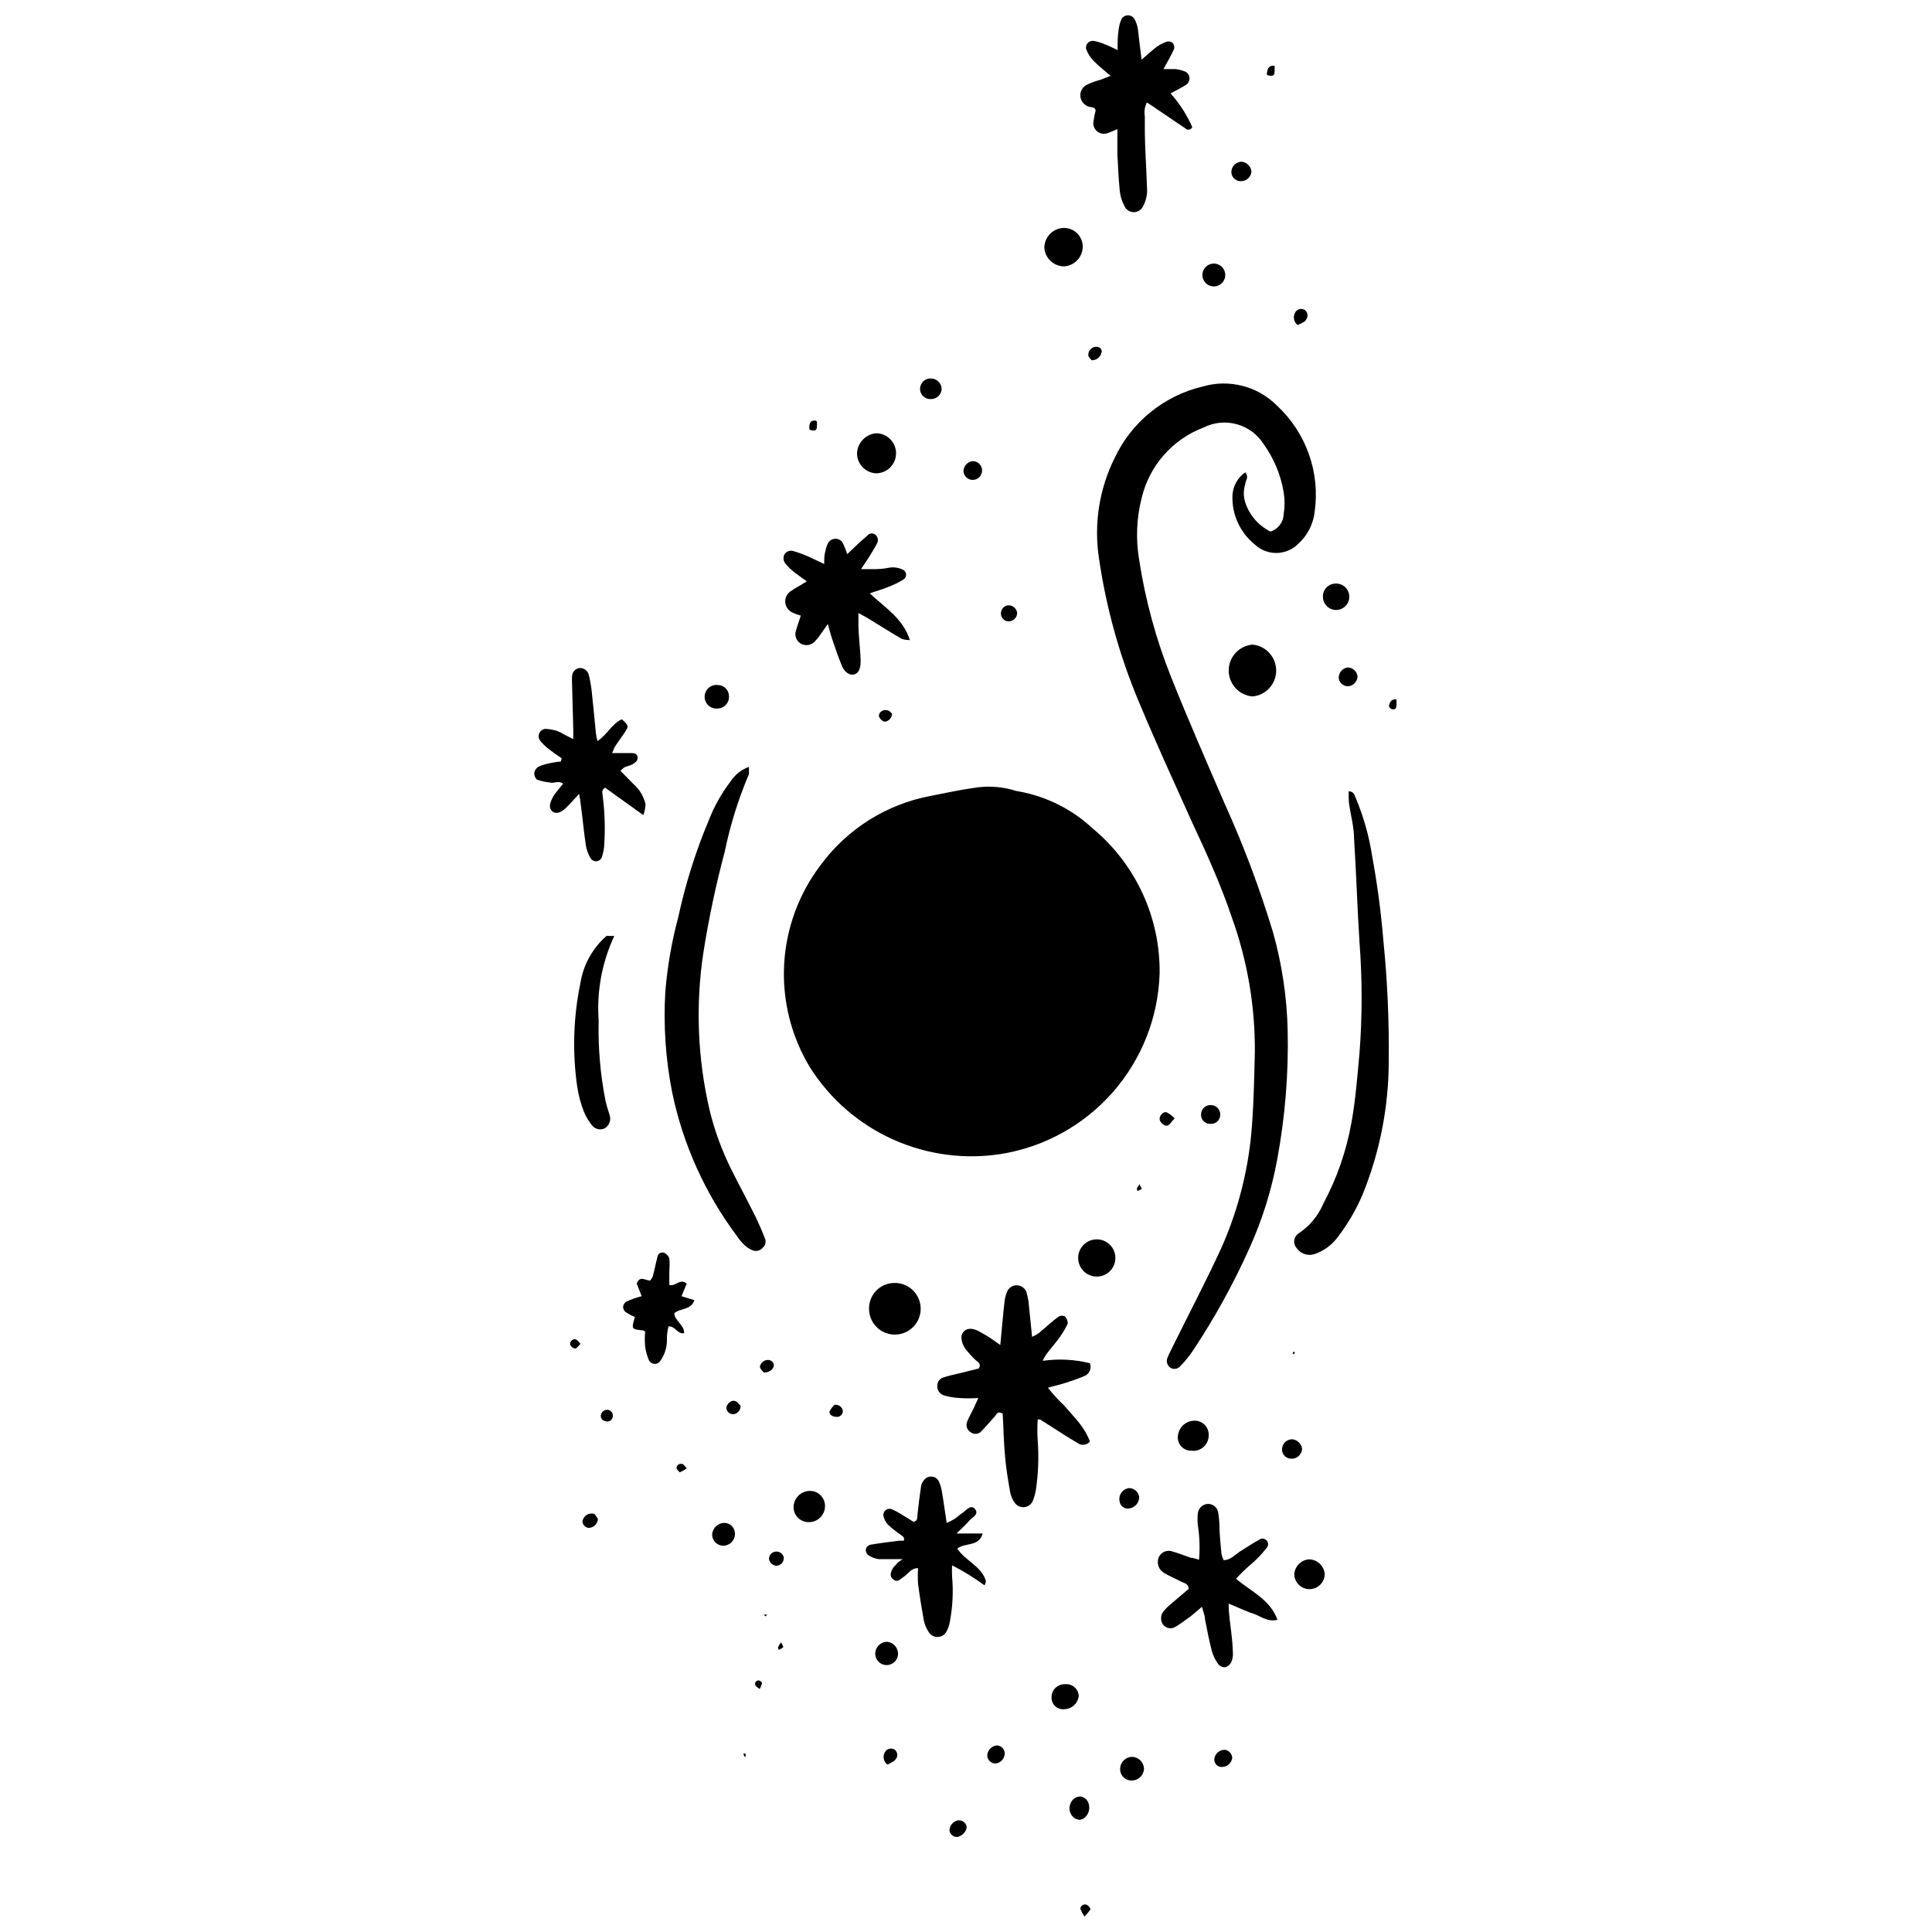 <?xml version="1.0" encoding="UTF-8"?>
<!-- Uploaded to: SVG Repo, www.svgrepo.com, Generator: SVG Repo Mixer Tools -->
<svg width="800px" height="800px" version="1.1" viewBox="144 144 512 512" xmlns="http://www.w3.org/2000/svg">
 <defs>
  <clipPath id="b">
   <path d="m430 148.09h30v52.906h-30z"/>
  </clipPath>
  <clipPath id="a">
   <path d="m430 648h3v3.902h-3z"/>
  </clipPath>
 </defs>
 <path d="m451.31 402.07c-0.375 11.578-4.758 22.664-12.398 31.367-7.644 8.707-18.066 14.488-29.5 16.363-9.77 1.555-19.785 0.215-28.805-3.856-9.02-4.07-16.648-10.695-21.945-19.055-4.984-8.215-7.371-17.746-6.852-27.34 0.52-9.594 3.926-18.809 9.77-26.438 7.047-9.508 17.426-16.008 29.059-18.188 3.816-0.742 7.637-1.59 11.453-2.121h0.004c3.426-0.57 6.938-0.387 10.289 0.527 0.562 0.219 1.148 0.359 1.75 0.426 7.289 1.352 14.039 4.754 19.461 9.812 11.418 9.5 17.93 23.648 17.715 38.5z"/>
 <path d="m474 269.17c1.113 1.379 0 2.227 0 3.129-0.5 1.57-0.5 3.254 0 4.824 1.086 3.379 3.5 6.176 6.684 7.742 2.031-0.633 3.438-2.484 3.5-4.613 0.32-1.93 0.32-3.902 0-5.832-0.777-4.59-2.59-8.945-5.305-12.727-3.383-5.336-10.262-7.238-15.906-4.402-8.195 3.098-14.328 10.047-16.391 18.559-1.395 5.406-1.629 11.047-0.688 16.547 1.645 10.703 4.512 21.184 8.539 31.238 4.453 11.137 9.281 22.168 14.055 33.199l-0.004-0.004c5.023 11.074 9.309 22.465 12.836 34.102 2.418 8.531 3.738 17.336 3.926 26.199 0.25 11.414-0.676 22.82-2.758 34.047-1.488 8.137-3.965 16.062-7.371 23.598-4.246 9.469-9.266 18.566-15.012 27.207-0.996 1.484-2.133 2.867-3.391 4.137-0.645 0.691-1.68 0.848-2.496 0.371-0.918-0.59-1.258-1.77-0.793-2.758 0.531-1.273 1.168-2.441 1.75-3.66 4.242-8.59 8.75-17.129 12.727-25.879 4.457-10.199 7.129-21.086 7.902-32.191 0.477-6.469 0.582-12.887 0.742-19.355 0.07-12.055-1.977-24.027-6.047-35.375-2.918-8.699-6.684-17.023-10.605-25.402-4.773-10.605-9.652-21.215-14.055-31.82-5.144-12.203-8.707-25.02-10.605-38.129-1.379-9.055 0.066-18.312 4.137-26.516 4.492-9.566 13.102-16.559 23.387-18.984 3.422-0.996 7.051-1.055 10.5-0.168 3.453 0.887 6.606 2.684 9.121 5.203 7.754 7.18 11.5 17.699 10.023 28.16-0.379 3.34-1.984 6.422-4.508 8.645-3.191 3.039-8.207 3.039-11.402 0-3.871-3.137-6.051-7.906-5.883-12.887 0.098-2.484 1.352-4.781 3.391-6.203z"/>
 <path d="m342.48 347.23v1.91c-2.82 6.625-4.973 13.52-6.418 20.578-2.363 8.836-4.258 17.793-5.672 26.832-2.086 13.84-1.527 27.945 1.645 41.578 1.332 5.508 3.289 10.844 5.832 15.91 2.066 4.137 4.297 8.273 6.363 12.41 0.902 1.91 1.75 3.816 2.492 5.781 0.359 0.852 0.125 1.84-0.582 2.438-0.719 0.852-1.93 1.094-2.918 0.582-0.68-0.305-1.305-0.715-1.855-1.219-0.754-0.719-1.43-1.52-2.016-2.387-8.488-11.32-14.371-24.379-17.234-38.234-1.719-8.727-2.324-17.637-1.805-26.516 0.543-6.723 1.695-13.379 3.449-19.891 1.898-8.805 4.613-17.418 8.113-25.719 1.422-3.644 3.352-7.074 5.727-10.184 1.152-1.793 2.871-3.156 4.879-3.871z"/>
 <path d="m501.42 353.7c1.434 0 1.59 1.219 1.961 2.016h0.004c2.019 4.848 3.445 9.926 4.242 15.117 1.359 7.367 2.352 14.805 2.969 22.273 1.086 10.746 1.562 21.547 1.434 32.348-0.043 12.059-2.398 23.996-6.949 35.16-1.711 4.012-3.922 7.785-6.574 11.246-1.52 2.059-3.629 3.613-6.047 4.453-1.742 0.629-3.695 0.023-4.773-1.484-0.535-0.562-0.789-1.332-0.699-2.102 0.094-0.77 0.523-1.457 1.176-1.875 2.898-1.922 5.168-4.652 6.523-7.852 3.617-6.754 6.141-14.039 7.477-21.582 1.113-6.098 1.539-12.25 2.121-18.348v-0.004c0.746-9.742 0.746-19.527 0-29.273-0.582-9.121-0.848-18.297-1.434-27.418 0-3.234-0.953-6.523-1.379-9.758h0.004c-0.07-0.969-0.09-1.945-0.055-2.918z"/>
 <path d="m306.79 392.04c-3.269 7.004-4.695 14.727-4.137 22.434-0.176 7.117 0.43 14.23 1.805 21.211 0.297 1.297 0.668 2.57 1.113 3.82 0.41 1.32-0.109 2.754-1.273 3.5-1.113 0.555-2.461 0.293-3.289-0.637-0.945-1.133-1.715-2.402-2.277-3.766-0.82-2.106-1.406-4.293-1.75-6.523-1.332-9.188-1.047-18.539 0.848-27.629 0.777-4.812 3.219-9.203 6.894-12.41 0.262-0.051 0.531-0.051 0.793 0z"/>
 <path d="m409.09 500.44c0.426-4.242 0.688-7.797 1.113-11.402 0.102-1.027 0.371-2.027 0.797-2.969 0.504-0.941 1.508-1.508 2.574-1.449 1.07 0.055 2.008 0.723 2.41 1.715 0.27 0.848 0.465 1.715 0.582 2.598 0.316 2.969 0.582 5.992 0.953 9.332l0.004 0.004c0.633-0.27 1.238-0.609 1.801-1.008 1.75-1.434 3.34-3.023 5.305-4.402 0.5-0.246 1.09-0.246 1.59 0 0.492 0.512 0.762 1.199 0.742 1.91-0.637 1.34-1.398 2.617-2.281 3.816-1.062 1.484-2.281 2.812-3.34 4.242-0.406 0.559-0.746 1.164-1.008 1.805 4.176-0.602 8.426-0.383 12.516 0.637 0.258 0.668 0.23 1.41-0.066 2.059-0.301 0.648-0.852 1.148-1.523 1.387-1.645 0.688-3.34 1.273-5.039 1.805-1.695 0.531-2.812 0.742-4.508 1.219 1.246 1.637 2.629 3.164 4.137 4.562 1.379 1.59 2.812 3.129 4.137 4.773v-0.004c1.203 1.488 2.172 3.152 2.863 4.934-0.82 1.02-2.312 1.188-3.34 0.371-2.441-1.434-4.824-2.969-7.211-4.508l-2.652-1.695h-0.637c-0.133 1.871-0.133 3.75 0 5.621 0.316 4.336 0.156 8.691-0.477 12.992-0.18 1.035-0.465 2.047-0.852 3.023-0.41 0.898-1.273 1.512-2.262 1.598-0.988 0.09-1.945-0.359-2.512-1.176-0.617-0.848-1.035-1.828-1.219-2.863-0.531-3.074-1.062-6.203-1.324-9.281-0.371-3.871-0.426-7.797-0.637-11.453-1.219-0.742-1.59 0-2.016 0.637-1.324 1.434-2.547 2.969-3.926 4.297v-0.004c-0.754 0.566-1.789 0.566-2.543 0-0.941-0.566-1.344-1.727-0.957-2.754 0.477-1.219 1.168-2.387 1.75-3.606l1.219-2.703 0.004-0.004c-1.625 0.098-3.254 0.098-4.879 0-1.477-0.066-2.938-0.316-4.352-0.742-1.027-0.391-1.691-1.395-1.645-2.492-0.004-1.09 0.746-2.035 1.805-2.281 1.273-0.426 2.598-0.688 3.926-1.008l5.305-1.324c0.582-1.113 0-1.539-0.688-2.066-0.688-0.531-1.91-1.91-2.758-2.969-0.848-1.062-1.695-3.184-0.797-4.453 0.902-1.273 2.598-1.434 4.879 0l-0.004-0.008c0.934 0.5 1.836 1.047 2.707 1.645z"/>
 <g clip-path="url(#b)">
  <path d="m446.54 159.81c1.645-1.434 2.758-2.441 3.926-3.34 0.844-0.609 1.77-1.094 2.754-1.43 0.562-0.148 1.156-0.008 1.594 0.371 0.359 0.445 0.477 1.039 0.316 1.59-0.797 1.75-1.75 3.445-2.812 5.305h3.234l0.004-0.004c0.742 0.098 1.473 0.273 2.172 0.531 0.762 0.199 1.34 0.824 1.477 1.602 0.137 0.773-0.191 1.559-0.84 2.004-1.219 0.848-2.598 1.434-4.137 2.332v0.004c2.375 2.644 4.309 5.652 5.731 8.91-0.148 0.352-0.465 0.605-0.84 0.668-0.379 0.066-0.762-0.066-1.016-0.352l-7.848-5.305c-0.688-0.531-1.434-0.953-2.332-1.539l-0.004 0.004c-0.551 1.117-0.738 2.379-0.531 3.606v3.129c0 5.305 0.426 10.605 0.582 15.91 0.125 1.652-0.223 3.309-1.008 4.773-0.422 1-1.402 1.652-2.492 1.652-1.086 0-2.07-0.652-2.492-1.652-0.641-1.207-1.055-2.519-1.219-3.871-0.316-3.234-0.477-6.574-0.637-9.863v-6.629c-1.008 0.426-1.645 0.742-2.332 0.953-0.98 0.484-2.148 0.355-3.004-0.324-0.852-0.684-1.23-1.797-0.973-2.859 0.117-0.875 0.297-1.746 0.527-2.598 0-1.219-1.484-0.848-2.176-1.273h0.004c-1.137-0.5-1.871-1.621-1.871-2.863 0-1.242 0.734-2.363 1.871-2.863 1.09-0.508 2.227-0.918 3.394-1.219l2.758-1.062c-1.75-1.539-3.289-2.703-4.613-4.082h-0.004c-0.793-0.871-1.422-1.875-1.855-2.973-0.152-0.621 0.031-1.277 0.492-1.723 0.457-0.449 1.117-0.621 1.734-0.449 1.023 0.211 2.019 0.531 2.973 0.953 0.953 0.371 1.855 0.848 3.129 1.434 0-2.016 0-3.66 0.266-5.305 0.102-1.027 0.367-2.031 0.793-2.969 0.371-0.578 1.012-0.93 1.699-0.93s1.324 0.352 1.695 0.93c0.5 0.902 0.824 1.891 0.953 2.914 0.266 2.387 0.531 4.773 0.957 7.902z"/>
 </g>
 <path d="m368.52 290.86c1.961-1.855 3.5-3.394 5.305-4.879v-0.004c0.465-0.641 1.352-0.805 2.016-0.371 0.789 0.52 1.043 1.562 0.582 2.387-0.531 1.062-1.168 2.066-1.805 3.129-0.637 1.062-1.434 2.176-2.441 3.711h3.926v0.004c1.051-0.027 2.098-0.133 3.129-0.32 1.336-0.312 2.738-0.164 3.981 0.426 0.504 0.207 0.852 0.676 0.906 1.219 0.055 0.543-0.191 1.074-0.641 1.379-1.262 0.781-2.594 1.438-3.981 1.961-1.484 0.637-3.074 1.062-4.984 1.75 4.031 3.816 8.75 6.574 10.605 12.355v0.004c-0.734 0.027-1.473-0.082-2.172-0.32-3.129-1.805-6.152-3.766-9.227-5.621l-2.227-1.219v2.918c0 3.289 0.531 6.574 0.582 9.863 0 2.387-0.797 3.445-2.066 3.555-1.273 0.105-2.441-1.113-2.918-2.387-0.953-2.332-1.805-4.773-2.598-7.16-0.371-1.113-0.637-2.281-1.113-3.871l-2.016 2.863h-0.004c-0.496 0.758-1.086 1.449-1.75 2.066-0.969 0.777-2.316 0.883-3.394 0.266-1.062-0.629-1.617-1.863-1.379-3.074 0.371-1.434 0.902-2.812 1.379-4.348v-0.004c-0.75-0.191-1.477-0.457-2.172-0.793-1.062-0.461-1.797-1.453-1.926-2.602-0.133-1.148 0.359-2.281 1.289-2.969 0.844-0.609 1.73-1.156 2.652-1.645l1.75-1.062c-1.273-0.953-2.332-1.645-3.394-2.492v0.004c-0.82-0.645-1.566-1.371-2.227-2.176-0.617-0.707-0.723-1.727-0.266-2.543 0.512-0.793 1.5-1.121 2.387-0.797 1.297 0.379 2.574 0.84 3.816 1.379l4.297 2.016c0-1.379 0-2.387 0.316-3.394 0.117-0.738 0.352-1.457 0.691-2.121 0.367-0.66 1.043-1.098 1.797-1.16 0.754-0.062 1.492 0.25 1.969 0.84 0.535 1.039 0.977 2.121 1.324 3.238z"/>
 <path d="m292.85 344.95c-1.219-0.848-2.441-1.645-3.606-2.598h-0.004c-0.812-0.629-1.543-1.359-2.172-2.172-0.375-0.574-0.422-1.297-0.129-1.914 0.289-0.617 0.883-1.039 1.559-1.109 1.047 0.043 2.078 0.219 3.078 0.527 0.703 0.273 1.375 0.609 2.016 1.008l2.332 1.168v-2.387l-0.316-12.145c-0.055-0.758-0.055-1.52 0-2.281 0.117-1.059 0.953-1.895 2.012-2.016 1.09-0.043 2.074 0.652 2.387 1.699 0.371 1.465 0.637 2.953 0.797 4.453 0.426 3.711 0.742 7.426 1.113 11.137 0.102 0.699 0.242 1.391 0.426 2.07 2.652-1.75 3.871-4.668 6.469-5.781 1.645 1.539 1.805 1.805 1.113 2.918-0.688 1.113-1.695 2.492-2.547 3.711-0.848 1.219-0.637 1.273-1.168 2.332h4.879c0.797 0 1.645 0 1.855 0.953 0.211 0.953-0.531 1.59-1.324 2.016-0.797 0.426-1.434 0.477-2.121 0.797h0.004c-0.406 0.258-0.766 0.578-1.062 0.957l3.445 3.5h0.004c1.582 1.395 2.695 3.246 3.18 5.301-0.035 1-0.234 1.984-0.582 2.918l-10.129-7.266c-1.062 0.688-0.688 1.484-0.637 2.176 0.574 4.465 0.699 8.977 0.371 13.469-0.098 1.035-0.328 2.051-0.691 3.023-0.305 0.516-0.859 0.828-1.457 0.828s-1.152-0.312-1.457-0.828c-0.609-1.031-1.023-2.164-1.223-3.34-0.531-3.555-0.848-7.106-1.324-10.605v-0.004c-0.102-1.031-0.262-2.059-0.477-3.074-1.434 1.539-2.492 2.758-3.66 3.871s-2.652 1.59-3.5 0.688c-0.848-0.902-0.688-1.805 0-3.289s1.91-2.598 2.918-3.977c-1.219-0.953-2.387 0-3.445-0.316h-0.004c-1.172-0.109-2.332-0.359-3.445-0.742-0.496-0.441-0.77-1.086-0.742-1.75 0.09-0.707 0.5-1.332 1.113-1.695 1.086-0.473 2.227-0.812 3.394-1.008 0.84-0.176 1.688-0.301 2.543-0.371z"/>
 <path d="m383.21 557.19h-6.312c-1.031-0.133-2.016-0.516-2.863-1.113-0.438-0.383-0.656-0.961-0.582-1.539 0.16-0.562 0.602-1.004 1.164-1.168 2.547-0.426 5.039-0.742 7.582-1.062h1.324c0.316-1.008-0.477-1.273-1.008-1.695h0.004c-1.117-0.773-2.18-1.625-3.18-2.543-0.59-0.648-1.008-1.434-1.223-2.281-0.109-0.598 0.121-1.211 0.598-1.59 0.48-0.375 1.125-0.461 1.684-0.215 0.828 0.363 1.625 0.789 2.387 1.273l3.34 2.066c1.168-0.316 0.902-1.168 1.008-1.855 0.266-2.547 0.582-5.039 0.953-7.582h0.004c0.102-0.586 0.355-1.137 0.742-1.59 0.438-0.621 1.148-0.992 1.91-0.992 0.758 0 1.469 0.371 1.906 0.992 0.484 0.93 0.809 1.934 0.957 2.969 0.477 2.652 0.797 5.305 1.273 8.324v0.004c0.691-0.293 1.363-0.633 2.012-1.008 0.742-0.477 1.379-1.168 2.176-1.645 0.797-0.477 2.176-2.441 3.34-1.008 1.168 1.434-0.902 2.281-1.695 3.234-0.797 0.953-1.855 1.855-3.234 3.234h6.945c-1.062 3.66-4.668 2.281-6.734 4.031 2.176 3.234 6.418 4.613 7.582 8.539 0 0 0 0.531-0.371 1.168v-0.004c-2.711-2.004-5.582-3.777-8.59-5.301-0.051 0.969-0.051 1.945 0 2.914 0.355 3.914 0.176 7.856-0.531 11.723-0.148 1.02-0.469 2.008-0.953 2.918-0.469 0.879-1.387 1.43-2.387 1.43s-1.918-0.551-2.387-1.43c-0.59-0.887-1.004-1.879-1.219-2.918-0.582-3.234-1.113-6.469-1.539-9.758-0.086-1.379-0.086-2.762 0-4.137-1.91 0-2.598 1.539-3.766 2.281-1.168 0.742-1.59 1.59-2.758 0.742-1.168-0.848-0.742-2.016 0-3.234 0.371-0.426 0.848-0.848 1.219-1.324z"/>
 <path d="m482.54 573.26c-2.652 0.688-4.453-1.008-6.469-1.645s-4.082-1.695-6.469-2.652c0 2.812 0.426 5.305 0.688 7.531 0.266 2.227 0.371 3.555 0.426 5.305v-0.004c0.094 0.887-0.031 1.777-0.371 2.602-0.301 0.664-0.855 1.18-1.539 1.43-0.719 0.07-1.426-0.207-1.91-0.742-0.789-1.07-1.383-2.273-1.75-3.555-0.688-2.758-1.219-5.305-1.805-8.379 0-1.008-0.477-1.961-0.797-3.34l-3.019 2.547c-1.379 0.953-2.652 1.961-4.082 2.812v-0.004c-1.086 0.633-2.473 0.363-3.234-0.637-0.688-1.008-0.688-2.332 0-3.34 0.66-0.82 1.406-1.566 2.227-2.227l4.562-3.871c0-1.484-1.273-1.539-2.016-1.961-0.742-0.426-2.969-1.379-4.402-2.227v-0.004c-1.516-0.82-2.16-2.656-1.488-4.242 0.676-1.434 2.371-2.07 3.82-1.43 1.539 0.426 3.074 1.062 4.668 1.59 0.637 0 1.379 0.316 2.176 0.531h-0.004c0.27-3.062 0.164-6.141-0.316-9.176-0.109-1.039-0.109-2.09 0-3.129 0.156-1.387 1.309-2.449 2.703-2.492 1.258-0.012 2.356 0.844 2.652 2.066 0.207 1.176 0.332 2.363 0.371 3.555 0 2.492 0.316 5.039 0.531 7.582 0.121 0.59 0.316 1.16 0.582 1.699 1.91 0 3.023-1.484 4.402-2.332 1.379-0.848 3.234-2.121 4.934-3.023 0.629-0.527 1.566-0.445 2.094 0.184 0.527 0.629 0.445 1.566-0.188 2.094-1 1.305-2.117 2.512-3.34 3.609-1.641 1.355-3.184 2.824-4.613 4.398 3.766 3.289 8.961 5.359 10.977 10.875z"/>
 <path d="m314.06 487.5-1.324-3.34c0.848-2.227 2.281-0.797 3.555-0.797h-0.004c0.293-0.312 0.523-0.672 0.691-1.062 0.477-1.695 0.797-3.5 1.273-5.305 0.07-0.379 0.305-0.711 0.641-0.906s0.742-0.23 1.109-0.098c0.66 0.289 1.164 0.848 1.379 1.535 0.105 1.043 0.105 2.09 0 3.129v3.871c1.695 0.477 2.758-1.855 4.613-0.371l-1.379 3.344 3.394 1.062c-0.902 2.703-3.606 2.016-5.305 3.445 0 1.961 2.703 3.129 2.598 5.305-1.805 0.316-2.281-1.91-4.137-1.805-0.328 1.227-0.473 2.496-0.422 3.766-0.016 1.898-0.609 3.746-1.699 5.301-0.312 0.539-0.887 0.867-1.512 0.867-0.621 0-1.195-0.328-1.512-0.867-0.543-1.211-0.898-2.5-1.059-3.816-0.105-1.289-0.105-2.586 0-3.871 0 0-0.371-0.316-0.531-0.316-3.129-0.316-3.129-0.316-2.176-3.555h0.004c-0.781-0.316-1.527-0.707-2.231-1.168-0.543-0.285-0.883-0.848-0.883-1.461 0-0.609 0.34-1.172 0.883-1.457 1.297-0.602 2.648-1.078 4.031-1.43z"/>
 <path d="m381.04 484c2.766-0.043 5.285 1.582 6.387 4.125 1.098 2.539 0.555 5.488-1.371 7.477-1.926 1.984-4.856 2.617-7.43 1.598-2.57-1.02-4.277-3.488-4.32-6.254-0.059-1.824 0.625-3.59 1.895-4.898 1.27-1.312 3.016-2.051 4.84-2.047z"/>
 <path d="m497.98 298.65c1.426-0.043 2.734 0.781 3.309 2.086 0.574 1.305 0.301 2.828-0.691 3.852-0.992 1.023-2.504 1.34-3.824 0.805-1.32-0.535-2.188-1.816-2.188-3.242-0.027-0.918 0.316-1.809 0.957-2.469 0.637-0.66 1.52-1.031 2.438-1.031z"/>
 <path d="m475.91 314.83c3.559 0.312 6.289 3.293 6.289 6.867 0 3.574-2.731 6.555-6.289 6.867-3.559-0.312-6.289-3.293-6.289-6.867 0-3.574 2.731-6.555 6.289-6.867z"/>
 <path d="m376.16 258.82c1.406 0 2.754 0.559 3.75 1.555s1.555 2.344 1.555 3.75-0.559 2.754-1.555 3.75-2.344 1.555-3.75 1.555c-2.824-0.145-5.043-2.477-5.039-5.305 0.121-2.777 2.273-5.039 5.039-5.305z"/>
 <path d="m430.94 209.29c0.012 2.769-2.117 5.082-4.879 5.305-2.769 0.008-5.078-2.117-5.301-4.879-0.008-2.789 2.148-5.109 4.93-5.305 1.352-0.07 2.672 0.406 3.66 1.328 0.992 0.918 1.566 2.199 1.59 3.551z"/>
 <path d="m434.66 472.44c2.723 0 4.93 2.207 4.93 4.934 0 2.723-2.207 4.93-4.93 4.93-2.727 0-4.934-2.207-4.934-4.93 0-2.727 2.207-4.934 4.934-4.934z"/>
 <path d="m358.39 547.38c-2.176 0.062-3.996-1.641-4.082-3.816-0.031-1.199 0.434-2.359 1.289-3.203 0.855-0.844 2.019-1.297 3.219-1.254 2.176 0.086 3.875 1.906 3.816 4.086-0.027 2.32-1.918 4.188-4.242 4.188z"/>
 <path d="m459.74 528.45c-0.984 0.031-1.934-0.355-2.621-1.062-0.688-0.707-1.043-1.668-0.984-2.652 0.113-2.356 2.043-4.215 4.402-4.242 1.062-0.02 2.082 0.414 2.801 1.195s1.07 1.832 0.965 2.887c-0.035 1.141-0.551 2.211-1.422 2.949-0.867 0.738-2.008 1.074-3.141 0.926z"/>
 <path d="m490.92 557.24c2.164 0.047 3.949 1.715 4.137 3.875 0 2.223-1.805 4.027-4.031 4.027-2.223 0-4.027-1.805-4.027-4.027 0.176-2.082 1.84-3.723 3.922-3.875z"/>
 <path d="m425.91 596.96c-0.828 0.059-1.645-0.227-2.258-0.789-0.613-0.562-0.965-1.348-0.977-2.18-0.062-0.98 0.293-1.938 0.984-2.637 0.688-0.699 1.641-1.07 2.621-1.023 0.898-0.086 1.793 0.199 2.477 0.789 0.68 0.594 1.09 1.438 1.129 2.34-0.242 2.008-1.953 3.516-3.977 3.5z"/>
 <path d="m447.17 612.82c-0.113 1.727-1.562 3.059-3.289 3.023-0.836 0.02-1.637-0.316-2.215-0.922-0.574-0.605-0.867-1.426-0.809-2.258 0.059-1.738 1.5-3.106 3.234-3.078 1.727 0.086 3.078 1.512 3.078 3.234z"/>
 <path d="m335.59 553.63c-1.539-0.051-2.781-1.273-2.863-2.809 0.012-0.891 0.387-1.738 1.039-2.348 0.648-0.613 1.52-0.93 2.406-0.887 1.543 0.141 2.691 1.477 2.602 3.019-0.059 1.707-1.477 3.055-3.184 3.023z"/>
 <path d="m337.18 328.41c0.074 0.832-0.195 1.66-0.746 2.289-0.551 0.633-1.332 1.012-2.168 1.051-0.895 0.117-1.793-0.156-2.473-0.75-0.676-0.594-1.062-1.453-1.062-2.352 0-0.902 0.387-1.758 1.062-2.352 0.68-0.594 1.578-0.871 2.473-0.754 1.578 0.027 2.859 1.289 2.914 2.867z"/>
 <path d="m379.18 579.09c1.543 0.199 2.723 1.469 2.809 3.023 0.039 0.859-0.297 1.695-0.914 2.293-0.617 0.602-1.461 0.906-2.316 0.848-0.859-0.062-1.652-0.484-2.18-1.164-0.527-0.684-0.738-1.555-0.582-2.402 0.285-1.527 1.629-2.625 3.184-2.598z"/>
 <path d="m393.55 247.11c-0.086 1.531-1.383 2.711-2.918 2.652-0.742 0.027-1.469-0.25-2-0.773-0.531-0.52-0.824-1.238-0.809-1.984 0.012-0.75 0.332-1.465 0.883-1.973 0.551-0.512 1.285-0.777 2.035-0.734 1.539 0.031 2.781 1.273 2.809 2.812z"/>
 <path d="m430.15 626.29c-0.402-0.059-0.793-0.164-1.168-0.32-1.348-0.801-1.91-2.465-1.324-3.922 0.371-1.18 1.469-1.973 2.703-1.965 1.066 0.168 1.93 0.965 2.176 2.016 0.414 1.465-0.164 3.031-1.434 3.871z"/>
 <path d="m445.9 540.8c-0.043 1.523-1.191 2.785-2.703 2.969-0.586 0.09-1.184-0.062-1.656-0.422-0.469-0.359-0.773-0.898-0.84-1.488-0.168-0.805 0.012-1.648 0.496-2.312 0.488-0.668 1.23-1.098 2.051-1.188 1.375 0.023 2.516 1.07 2.652 2.441z"/>
 <path d="m486.47 525.42c1.371 0.141 2.453 1.227 2.598 2.598-0.055 0.742-0.406 1.43-0.973 1.91-0.57 0.48-1.309 0.707-2.051 0.637-0.676-0.039-1.309-0.359-1.742-0.883-0.434-0.523-0.629-1.203-0.539-1.875 0.164-1.371 1.328-2.398 2.707-2.387z"/>
 <path d="m401.77 266.2c1.379 0 2.496 1.113 2.496 2.492 0 1.375-1.117 2.492-2.496 2.492-1.238-0.016-2.281-0.945-2.438-2.176-0.039-1.426 1.02-2.644 2.438-2.809z"/>
 <path d="m501.11 320.88c1.387-0.004 2.539 1.059 2.652 2.438-0.082 1.391-1.207 2.496-2.602 2.547-1.227-0.02-2.25-0.953-2.383-2.176-0.047-1.391 0.957-2.598 2.332-2.809z"/>
 <path d="m467.38 439.4c0.004 0.676-0.277 1.32-0.77 1.781-0.492 0.465-1.152 0.703-1.828 0.656-0.68 0.031-1.34-0.227-1.816-0.711-0.477-0.488-0.723-1.156-0.676-1.832 0.016-0.672 0.297-1.309 0.785-1.77 0.488-0.457 1.145-0.699 1.812-0.672 0.672 0 1.312 0.27 1.781 0.75 0.469 0.477 0.727 1.125 0.711 1.797z"/>
 <path d="m470.56 609.9c-0.117 0.738-0.523 1.402-1.133 1.84-0.605 0.438-1.363 0.613-2.102 0.492-0.887-0.215-1.516-0.996-1.539-1.91 0.043-0.73 0.371-1.414 0.918-1.902s1.266-0.738 2-0.695c1.051 0.199 1.824 1.105 1.855 2.176z"/>
 <path d="m407.88 611.33c-1.074 0.047-2.019-0.695-2.231-1.75-0.07-0.746 0.164-1.496 0.656-2.066 0.488-0.57 1.191-0.914 1.945-0.957 1.078 0.078 1.938 0.938 2.016 2.016 0.035 1.398-1 2.594-2.387 2.758z"/>
 <path d="m400.18 628.09c0 1.113-1.008 2.387-2.387 2.703v0.004c-1.066 0.125-2.035-0.633-2.172-1.699 0.031-1.344 1.008-2.477 2.332-2.703 1.062-0.074 2.016 0.652 2.227 1.695z"/>
 <path d="m413.55 306.39c0.02 1.082-0.738 2.023-1.801 2.231-0.59 0.125-1.207-0.016-1.688-0.383-0.477-0.367-0.773-0.926-0.805-1.527-0.074-1.094 0.676-2.07 1.75-2.281 1.242-0.156 2.379 0.719 2.543 1.961z"/>
 <path d="m379.18 611.65c-0.984-0.742-1.297-2.082-0.742-3.184 0.215-0.473 0.617-0.832 1.113-0.992 0.492-0.164 1.031-0.109 1.484 0.145 0.742 0.531 0.969 1.535 0.531 2.332-0.531 0.742-0.531 0.742-2.387 1.699z"/>
 <path d="m465.89 213.86c1.672 0.117 2.93 1.562 2.812 3.234-0.117 1.668-1.566 2.926-3.234 2.809-0.805-0.055-1.551-0.426-2.078-1.035-0.527-0.605-0.789-1.398-0.734-2.199 0.117-1.668 1.566-2.926 3.234-2.809z"/>
 <path d="m473.05 186.86c1.383 0.125 2.477 1.219 2.598 2.602-0.051 0.742-0.402 1.43-0.973 1.91-0.57 0.477-1.309 0.707-2.051 0.633-0.676-0.039-1.309-0.355-1.742-0.879-0.43-0.523-0.625-1.203-0.535-1.879 0.184-1.355 1.336-2.371 2.703-2.387z"/>
 <path d="m487.9 230.14c-0.984-0.742-1.297-2.082-0.742-3.184 0.207-0.469 0.598-0.828 1.086-0.992 0.484-0.16 1.016-0.109 1.461 0.145 0.781 0.5 1.039 1.523 0.582 2.332-0.371 0.742-0.371 0.742-2.387 1.699z"/>
 <path d="m302.45 546.47c-0.027 1.336-1.105 2.414-2.441 2.441-0.91-0.082-1.617-0.832-1.641-1.75 0.105-0.699 0.512-1.32 1.113-1.699 0.602-0.375 1.336-0.473 2.016-0.262 0.262 0.156 0.633 0.953 0.953 1.27z"/>
 <path d="m351.71 556.71c0.102 1.07-0.637 2.039-1.695 2.227-1.098 0.066-2.066-0.715-2.227-1.805 0.004-0.918 0.641-1.711 1.535-1.906 1.066-0.234 2.125 0.422 2.387 1.484z"/>
 <path d="m340.26 516.56c0.027 0.574-0.176 1.133-0.566 1.551-0.387 0.422-0.93 0.664-1.504 0.68-0.914-0.055-1.645-0.785-1.695-1.699 0-0.902 1.219-2.066 2.121-1.855 0.902 0.211 1.219 0.953 1.645 1.324z"/>
 <path d="m455.29 440.36c-0.742 0.797-1.168 1.59-1.855 1.91-0.688 0.316-2.016-0.688-2.121-1.645-0.105-0.953 0.953-2.121 1.855-1.855 0.789 0.41 1.504 0.949 2.121 1.59z"/>
 <path d="m346.46 507.76c-0.266-0.371-0.902-0.848-1.062-1.379-0.16-0.531 0.688-1.91 1.91-1.961l0.004-0.004c0.777-0.109 1.52 0.363 1.75 1.117 0.156 1.059-0.902 2.172-2.602 2.227z"/>
 <path d="m433.22 239.47c0-0.316-0.688-0.688-0.797-1.219h0.004c-0.078-0.723 0.219-1.438 0.789-1.891 0.57-0.449 1.332-0.578 2.019-0.336 0.383 0.184 0.656 0.539 0.742 0.953-0.027 0.699-0.336 1.359-0.855 1.828-0.516 0.469-1.203 0.707-1.902 0.664z"/>
 <path d="m365.13 516.3c1.035-0.164 2.016 0.512 2.227 1.535 0.035 0.457-0.133 0.902-0.461 1.219-0.328 0.32-0.781 0.477-1.234 0.426-1.062 0-2.066-0.688-1.805-1.484 0.344-0.625 0.77-1.195 1.273-1.695z"/>
 <path d="m380.4 333.18c0 1.219-1.324 2.281-2.176 2.016h0.004c-0.633-0.258-1.117-0.781-1.328-1.43 0-1.062 1.168-1.91 2.492-1.484 0.406 0.211 0.75 0.523 1.008 0.898z"/>
 <path d="m306.37 519.59c-0.105 0.422-0.391 0.773-0.777 0.969-0.387 0.191-0.84 0.207-1.238 0.039-0.746-0.133-1.242-0.844-1.113-1.59 0.16-0.898 1.004-1.508 1.906-1.379 0.43 0.086 0.801 0.348 1.035 0.719 0.23 0.371 0.297 0.82 0.188 1.242z"/>
 <g clip-path="url(#a)">
  <path d="m431.42 651.9c-0.484-0.641-0.859-1.359-1.117-2.121 0-0.688 0.953-1.324 1.645-1.008 0.688 0.316 1.062 0.953 1.008 1.219-0.051 0.266-0.793 1.062-1.535 1.91z"/>
 </g>
 <path d="m360.25 255.48s0.266 0.266 0.266 0.371c0 1.75 0 2.387-1.168 2.227-1.168-0.16-0.848-0.531-0.848-0.797-0.051-1.219 0.371-2.012 1.75-1.801z"/>
 <path d="m514.1 329.36v0.426c0 1.75 0 2.332-1.168 2.176v-0.004c-0.395-0.113-0.707-0.41-0.848-0.793 0.215-1.168 0.637-1.965 2.016-1.805z"/>
 <path d="m481.8 161.46c0.016 0.141 0.016 0.285 0 0.426 0 1.695 0 2.332-1.219 2.176-1.219-0.16-0.797-0.477-0.797-0.797 0.105-1.168 0.586-2.016 2.016-1.805z"/>
 <path d="m325.99 533.11c-0.574 0.43-1.195 0.789-1.855 1.062 0 0-0.902-0.797-0.848-1.168h-0.004c0.027-0.371 0.227-0.707 0.543-0.906 0.312-0.199 0.703-0.238 1.051-0.102 0.371 0.105 0.582 0.582 1.113 1.113z"/>
 <path d="m297.83 500.12c-0.531 0.531-0.848 1.062-1.273 1.219-0.426 0.16-1.484-0.531-1.484-1.219s0.848-1.434 1.484-1.168c0.637 0.266 0.742 0.637 1.273 1.168z"/>
 <path d="m345.3 591.61c-0.582-0.477-1.008-0.688-1.113-1.008-0.129-0.285-0.102-0.613 0.07-0.871 0.172-0.258 0.465-0.41 0.777-0.402 0.316 0 0.902 0.426 0.902 0.688v0.004c-0.117 0.562-0.332 1.102-0.637 1.59z"/>
 <path d="m446.06 457.8c0 0.582 0.582 1.008 0.477 1.219-0.105 0.211-0.582 0.371-0.902 0.531-0.316 0.16-0.371-0.477-0.316-0.688 0.051-0.215 0.371-0.531 0.742-1.062z"/>
 <path d="m351.02 579.25c0.266 0.637 0.637 1.113 0.531 1.273-0.105 0.16-0.637 0.477-1.008 0.637s-0.371-0.531-0.316-0.742l-0.004-0.004c0.215-0.418 0.484-0.812 0.797-1.164z"/>
 <path d="m347.31 571.88-0.426 0.477-0.477-0.477z"/>
 <path d="m341.58 608.68v0.797c0 0.266 0 0-0.316 0v-0.004c-0.113-0.258-0.203-0.523-0.266-0.793 0 0 0.477 0.105 0.582 0z"/>
 <path d="m486.63 502.93v-0.637h0.477v0.316z"/>
</svg>